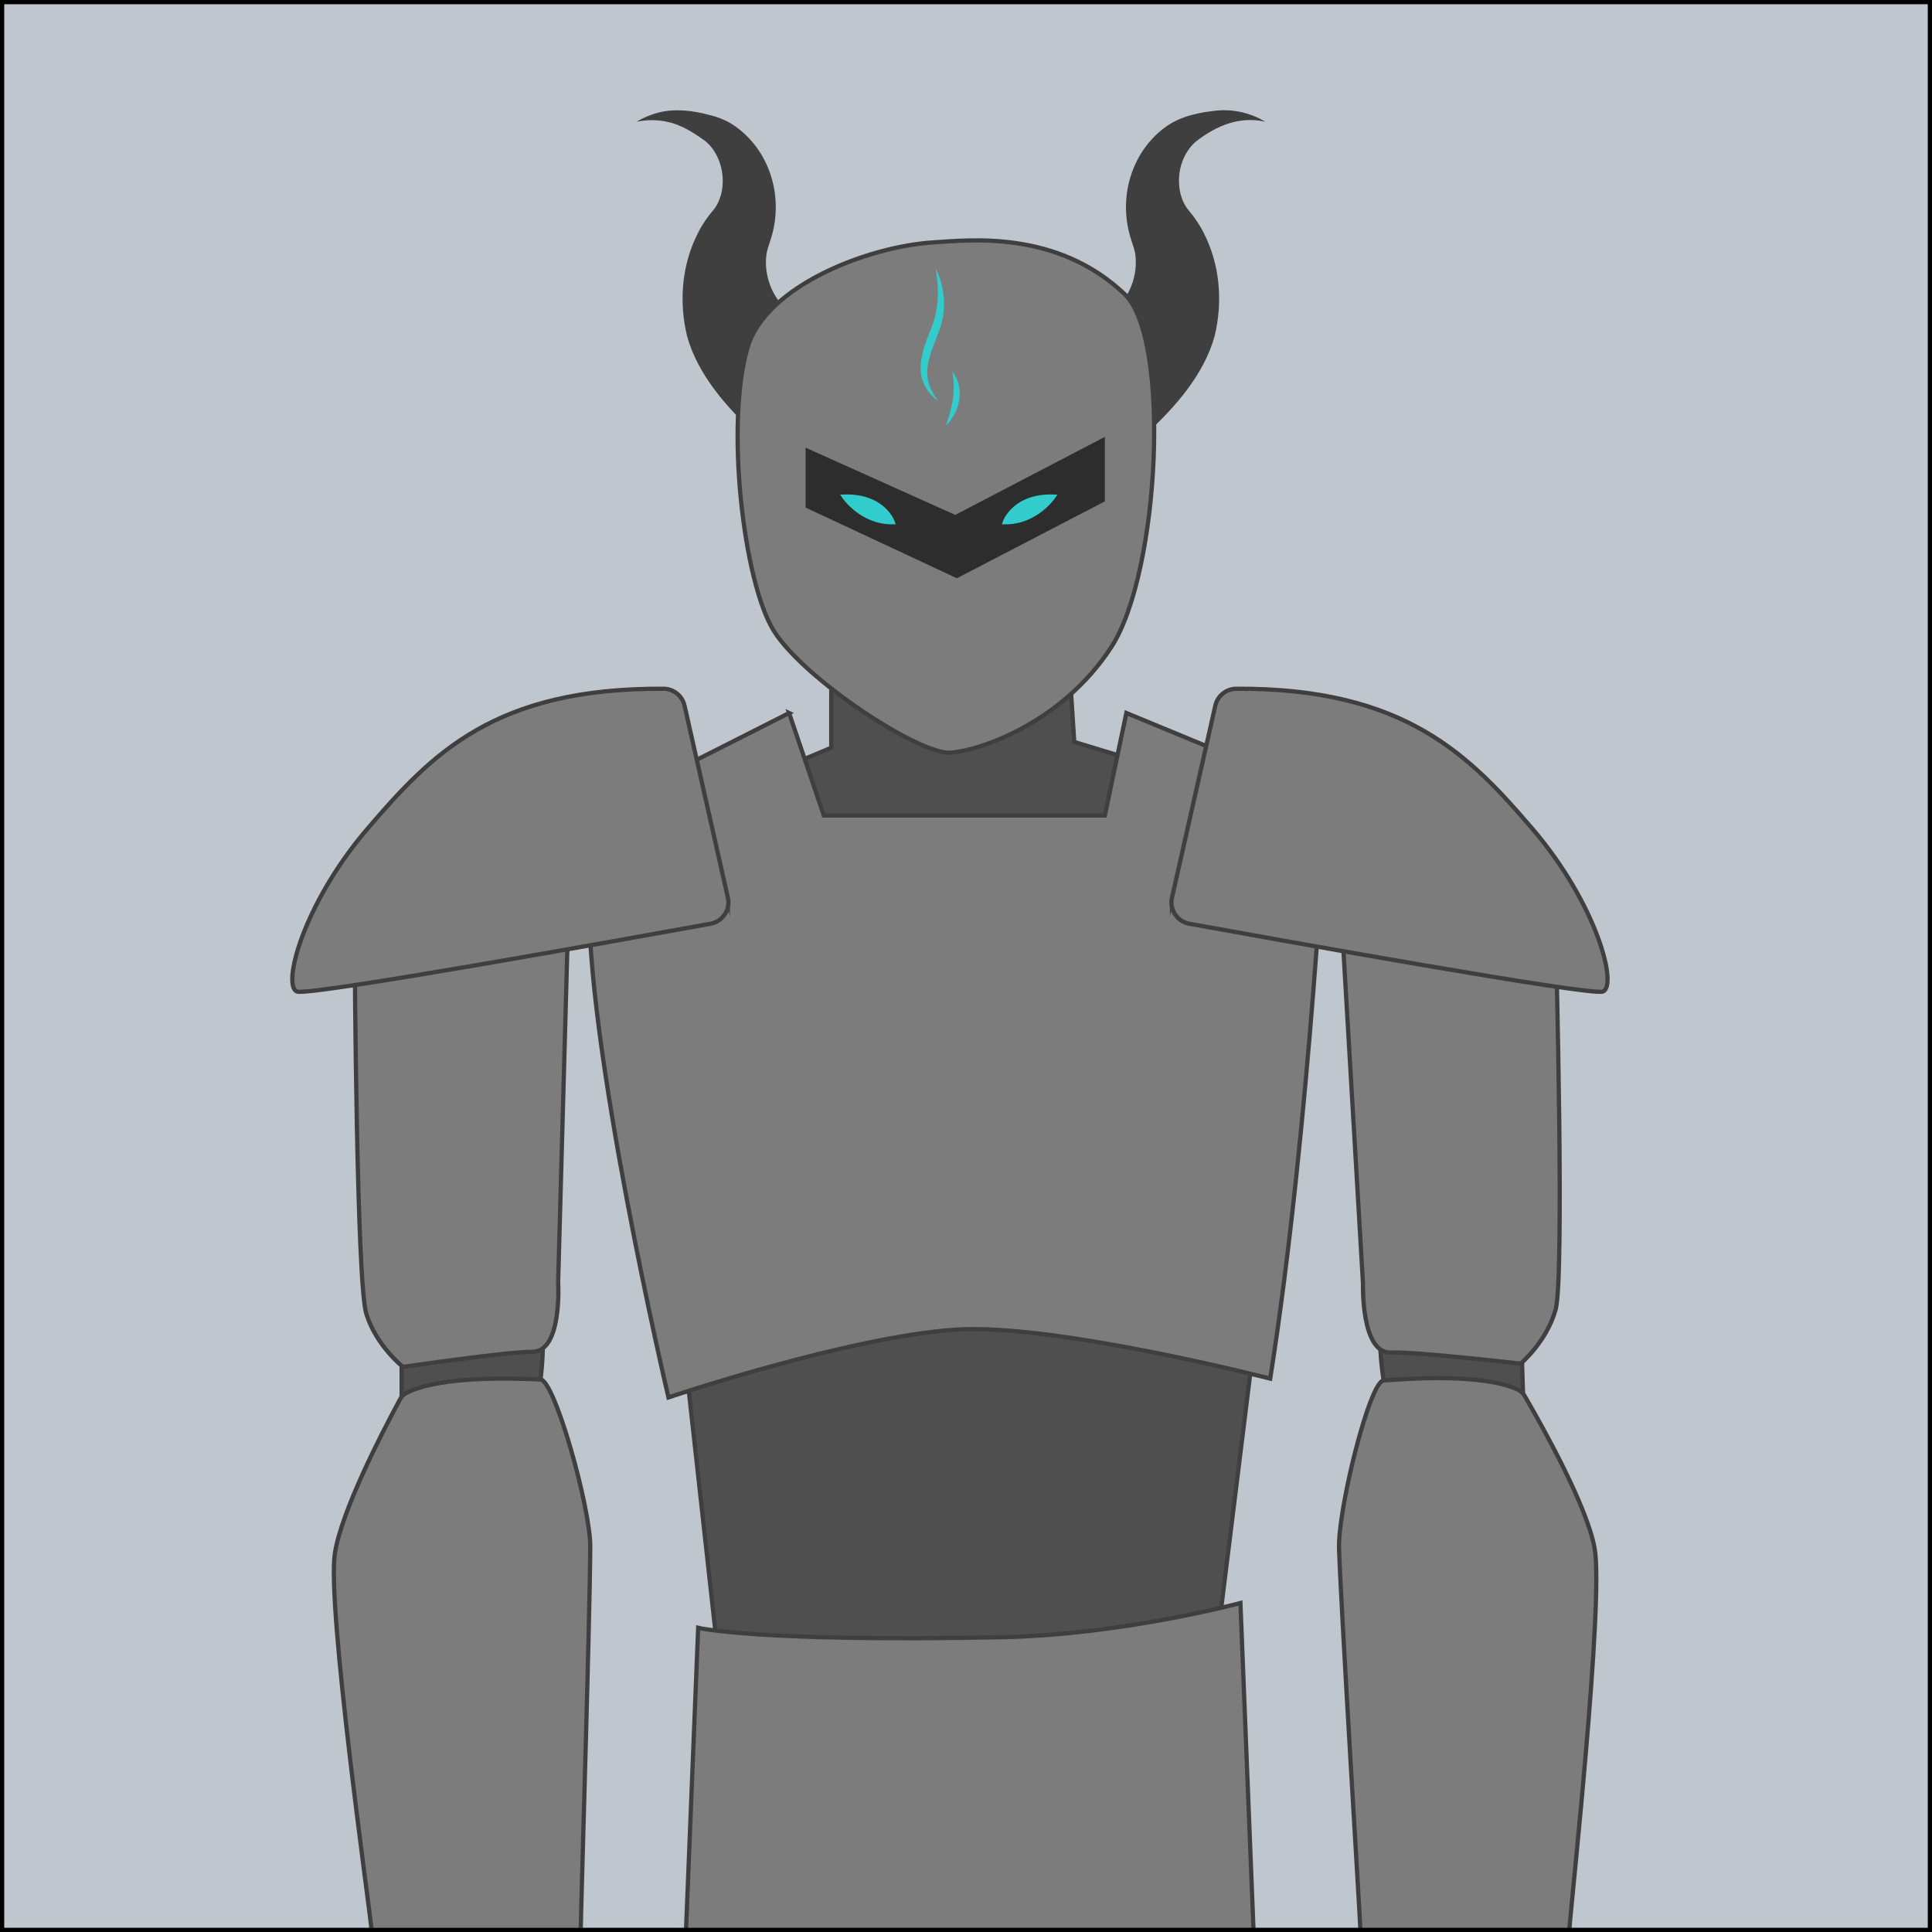 <?xml version="1.0" encoding="UTF-8"?>
<svg xmlns="http://www.w3.org/2000/svg" viewBox="0 0 457.29 457.29">
  <defs>
    <style>
      .cls-1 {
        fill: #3f3f3f;
      }

      .cls-1, .cls-2, .cls-3, .cls-4 {
        stroke-width: 0px;
      }

      .cls-2 {
        fill: #c0c6ce;
      }

      .cls-5 {
        fill: none;
        stroke: #000;
      }

      .cls-5, .cls-6, .cls-7, .cls-8 {
        stroke-miterlimit: 10;
      }

      .cls-3, .cls-8 {
        fill: #3cc;
      }

      .cls-4 {
        fill: #2d2d2d;
      }

      .cls-6 {
        fill: #7c7c7c;
      }

      .cls-6, .cls-7 {
        stroke: #3f3f3f;
      }

      .cls-7 {
        fill: #4f4f4f;
      }

      .cls-8 {
        stroke: #3cc;
      }
    </style>
  </defs>
  <g id="Layer_2" data-name="Layer 2">
    <rect class="cls-2" x=".5" y=".5" width="456.29" height="456.29"/>
  </g>
  <g id="Layer_3" data-name="Layer 3">
    <polygon class="cls-7" points="162.25 322.15 170.3 394.93 288.44 385.59 296.81 318 200.56 300.82 162.25 322.15"/>
    <path class="cls-6" d="m162.38,456.67l2.87-71.38s13.81,3.41,72,2.22c28.57-.59,56.35-8.09,56.35-8.09l3.09,77.25"/>
    <polygon class="cls-7" points="196.75 158.78 196.75 176.98 183.25 182.65 190 204.57 265.81 204.57 267.77 179.72 254.27 175.61 253.1 157.61 196.75 158.78"/>
    <path class="cls-6" d="m186.77,168.76l8.22,24.26h66.52l5.09-24.26,47.35,19.57s-3.91,78.5-13.3,137.98c0,0-51.27-13.18-74.54-11.59-25.6,1.75-67.89,16.04-67.89,16.04,0,0-19.96-84.52-18.78-120.52s14.87-25.04,14.87-25.04l32.48-16.43Z"/>
    <path class="cls-1" d="m178.85,102.73c-6.61-6.06-13.69-13.94-16.23-23.19-2-8.3-1.22-17.12,2.71-24.64.88-1.76,2.27-3.74,3.34-4.97,3.65-4.2,3.06-12.03-1.19-16.05,0,0-.38-.35-.38-.35l-.2-.17c-1.83-1.31-3.79-2.63-5.83-3.5-3.08-1.4-6.72-1.8-10.4-1.05,1.6-.95,3.37-1.71,5.28-2.18,3.84-.99,8.11-.46,11.9.57,2.17.5,4.27,1.36,6.08,2.63,8.08,5.64,11.55,16.29,8.72,26.08-.58,2.04-1.21,3.3-1.31,5.02-.32,3.68.88,7.58,3.08,10.43,3.45,2.82,6.96,4.71,11.47,6.68,0,0-17.04,24.69-17.04,24.69h0Z"/>
    <path class="cls-1" d="m254.24,78.03c4.51-1.97,8.02-3.86,11.47-6.68,2.2-2.85,3.4-6.74,3.08-10.43-.1-1.73-.73-2.98-1.31-5.02-2.83-9.79.65-20.44,8.72-26.08,3.51-2.41,7.81-3.25,12.01-3.67,3.93-.33,7.95.65,11.25,2.65-6.18-1.36-11.52.98-16.23,4.56-.74.6-1.38,1.31-1.93,2.1-3.02,4.19-3.03,10.79.15,14.46,1.07,1.23,2.45,3.21,3.34,4.97,3.93,7.52,4.71,16.34,2.71,24.64-2.54,9.25-9.63,17.14-16.23,23.19,0,0-17.04-24.69-17.04-24.69h0Z"/>
    <path class="cls-6" d="m220.94,57.37c8.34-.52,29.2-3.03,45.26,12.26,10.96,10.43,8.35,65.74-3.13,83.48s-30.78,24.52-38.09,25.04-34.43-17.22-41.74-28.7-11.61-49.43-6.26-67.3c4.31-14.4,28.3-23.8,43.96-24.78Z"/>
    <g>
      <path class="cls-3" d="m221.42,63.46c2.27,4.39,2.68,9.89.95,14.58-1.47,4.26-4.06,8.84-2.31,13.37.46,1.24,1.2,2.4,1.99,3.55-2.3-1.7-4.06-4.38-4.13-7.34-.11-3.75,1.36-7.01,2.63-10.28,1.72-4.43,1.73-9.18.87-13.88h0Z"/>
      <path class="cls-3" d="m223.89,100.7c1.52-4.29,2.43-8.35,1.47-12.8,3.09,3.7,1.95,9.7-1.47,12.8h0Z"/>
    </g>
    <polygon class="cls-4" points="261.51 103.41 261.51 118.67 226.49 136.87 190.68 120.14 190.68 105.96 226.1 121.87 261.51 103.41"/>
    <path class="cls-8" d="m199.77,117.54s4.11,6.16,11.54,6.07c0,0-2.15-6.36-11.54-6.07Z"/>
    <path class="cls-8" d="m249.37,117.54s-4.11,6.16-11.54,6.07c0,0,2.15-6.36,11.54-6.07Z"/>
    <g>
      <path class="cls-7" d="m95.06,319.14v18.52l32.09-6.26s2.09-9.65,1.04-18.52l-33.13,6.26Z"/>
      <path class="cls-6" d="m83.97,226.03s.39,77.4,2.74,84.96,8.68,12.56,8.68,12.56c0,0,24.48-3.61,30.65-3.6,7.11.01,6.07-16.53,6.07-16.53l2.74-99.2-50.87,2.67v19.13Z"/>
      <path class="cls-6" d="m137.47,456.33c0-3.59,2.17-73.92,2.24-90.26.04-9.19-8.46-39.45-11.78-39.55-2.97-.09-20.32-1.14-29.84,2.35-3.03,1.11-3.03,1.65-4,3.45-3.69,6.86-13.3,25.39-14.83,35.38-1.9,12.41,8.15,83.4,8.63,88.63"/>
    </g>
    <g>
      <path class="cls-7" d="m360.13,318.35l.58,18.51-32.27-5.26s-2.39-9.58-1.62-18.48l33.31,5.23Z"/>
      <path class="cls-6" d="m368.31,224.93s2.01,77.38-.1,85.01-8.28,12.83-8.28,12.83c0,0-24.58-2.84-30.74-2.64-7.11.23-6.58-16.33-6.58-16.33l-5.82-99.06,50.93,1.09.59,19.12Z"/>
      <path class="cls-6" d="m321.99,456.79c-.11-3.59-4.46-73.81-5.05-90.15-.33-9.18,7.23-39.69,10.55-39.89,2.97-.18,20.27-1.78,29.9,1.42,3.07,1.02,3.08,1.55,4.11,3.32,3.9,6.74,14.08,24.96,15.92,34.9,2.29,12.35-5.65,85.03-5.96,90.27"/>
    </g>
    <path class="cls-6" d="m172.28,212.44c.65,2.86-1.22,5.68-4.1,6.2-20.61,3.74-94.63,17.07-97.83,16.06-3.72-1.17,1.37-20.74,16.63-38.54s30.09-33.36,70.07-33.14c2.39.01,4.45,1.69,4.98,4.02l10.25,45.41Z"/>
    <path class="cls-6" d="m277.4,212.44c-.65,2.86,1.22,5.68,4.1,6.2,20.61,3.74,94.63,17.07,97.83,16.06,3.72-1.17-1.37-20.74-16.63-38.54-14.77-17.23-30.09-33.36-70.07-33.14-2.39.01-4.45,1.69-4.98,4.02l-10.25,45.41Z"/>
  </g>
  <g id="Layer_4" data-name="Layer 4">
    <rect class="cls-5" x=".5" y=".5" width="456.29" height="456.29"/>
  </g>
</svg>